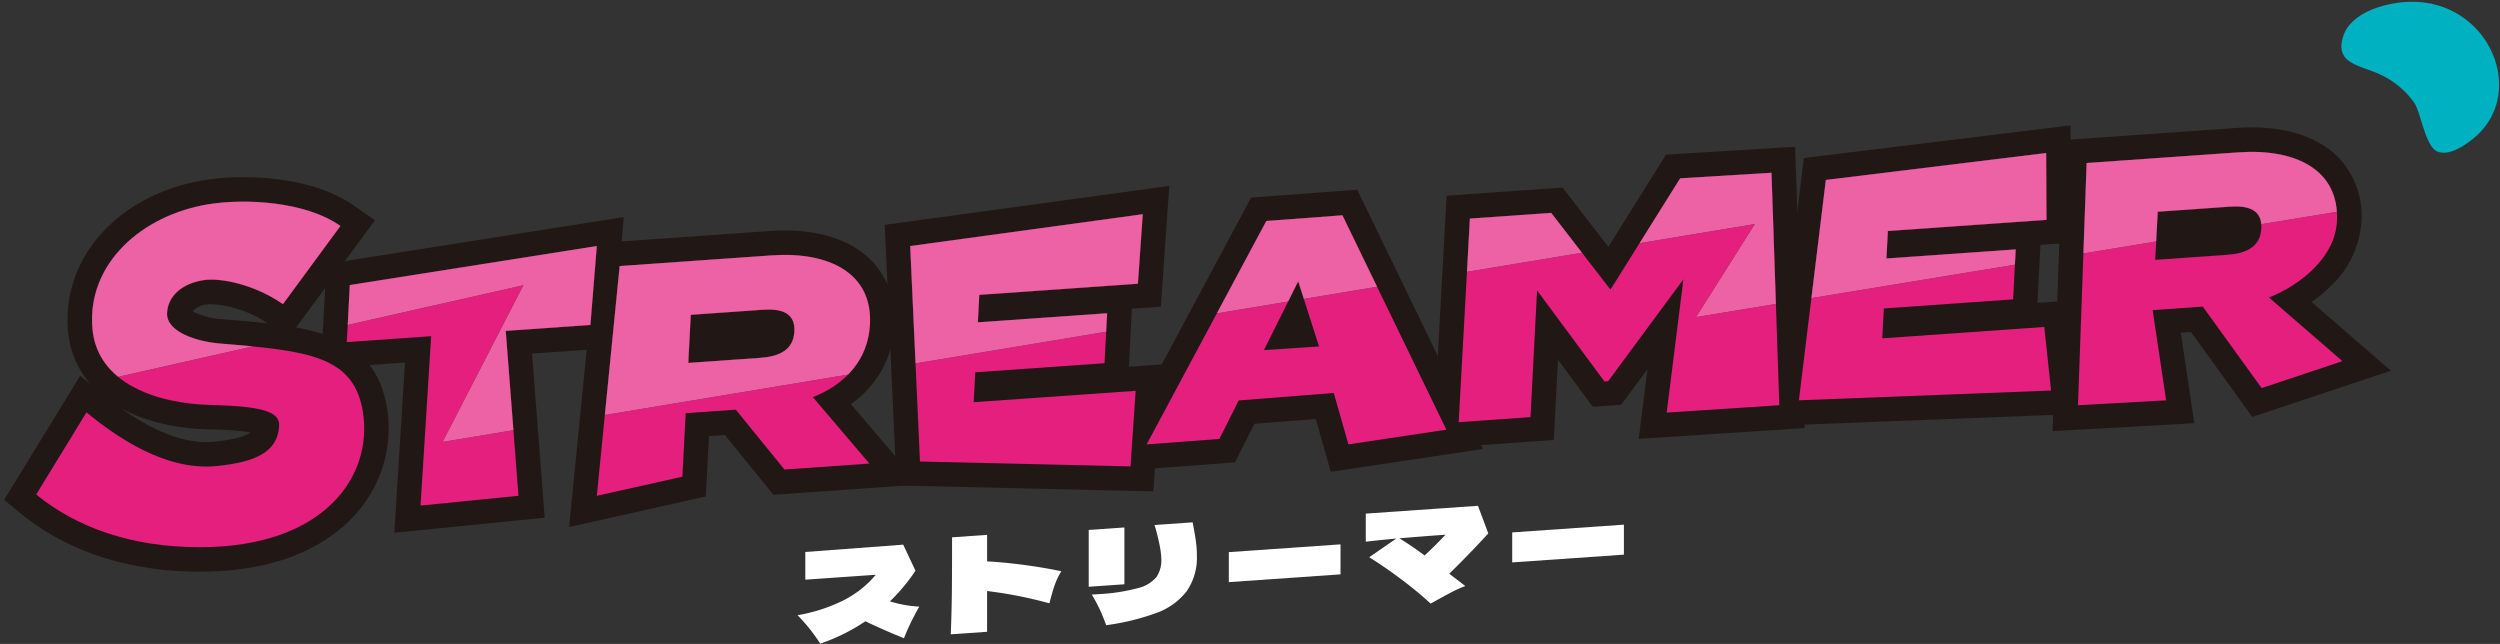 <svg xmlns="http://www.w3.org/2000/svg" xmlns:xlink="http://www.w3.org/1999/xlink" width="528" height="136" viewBox="0 0 528 136"><rect x="0" y="0" width="528" height="136" fill="#333333" stroke="none"/><defs><clipPath id="a"><rect width="528" height="136" transform="translate(5.804 -0.376)" fill="#fff"/></clipPath><clipPath id="b"><path d="M0,106.746l116.34-26.3L99.277,113.54,376.424,67.522,364.015,87.17,508.793,63.385,507.759,42.63,8.273,61.761Z" transform="translate(0 -42.63)" fill="none"/></clipPath></defs><g transform="translate(-5.804 0.376)"><g clip-path="url(#a)"><path d="M979.263.238c-4.912.724-10.041,3-11.293,7.058-1.872,6.065,3.883,6.013,8.3,8.289a17.916,17.916,0,0,1,6.8,5.858c1.448,2.466,2.311,9.266,4.907,10.217,2.342.864,5.321-1.143,6.965-2.379,13.051-9.824,3.237-31.846-15.677-29.049Z" transform="translate(-467.29 0.011)" fill="#00b1c1"/><g transform="translate(6.675 26.107)" style="isolation:isolate"><g transform="translate(6.768 5.598)"><path d="M95.018,126.144c2.089,13.34-8,28.47-34.473,28.47-14.633,0-26.179-4.292-34.545-11.132l10.621-17.337c5.926,4.829,16.453,12.425,27.461,11.329,8.035-.8,12.973-2.854,13.237-8.547.14-3.1-4.147-4.1-14.478-4.354-11.453-.279-23.914-4.6-24.954-16.034-1.246-13.728,10.378-24.08,24.6-26.365,7.394-1.184,20.217-.7,27.772,4.6L78.12,103.284C72.21,99.179,65,97.638,61.3,98.227c-4.607.739-7.451,3.4-7.653,6.882-.238,4,6.143,6.081,11.169,6.494,18.49,1.52,28.325,2.518,30.207,14.54Z" transform="translate(-26 -71.126)" fill="#211815"/><path d="M204.333,116.435l-17.88,1.256,2.689,34.819-20.683,2.068L170.7,118.8l-17.813,1.251.626-12.042,52.172-8.237-1.355,16.665Z" transform="translate(-87.279 -79.882)" fill="#211815"/><path d="M294.628,148.714l-10.274-12.642-10.584.745-.7,13.413L255,154.262l4.824-48.511L291.9,103.5c12.068-.848,21.35,3.687,20.786,14.561-.388,7.487-5.16,12.622-12.053,15.378l11.939,14.018-17.942,1.262Zm-5.14-23.578c4.064-.284,7.032-1.66,7.234-5.569s-2.642-4.876-6.706-4.586l-15.171,1.065-.527,10.155,15.166-1.065Z" transform="translate(-136.592 -81.634)" fill="#211815"/><path d="M430.622,124.056l-1.086,15.972-44.468-1.034L383,93.492l49.121-6.722-1.029,14.68-33.5,2.353-.3,5.8,27.3-1.918-.548,10.548-27.3,1.918-.331,6.313,34.209-2.4Z" transform="translate(-198.407 -73.604)" fill="#211815"/><path d="M519.089,124.728l-20.067,1.577-4.09,8.133-15.362,1.153L504.855,88.41l16.07-1.2,21.949,45.274-20.683,3.1-3.1-10.858Zm-3.1-9.824-4.405-13.738-7.249,14.519Z" transform="translate(-245.044 -73.817)" fill="#211815"/><path d="M673.1,69.82l1.649,49.1-23.785,1.551L654.5,92.312l-15.9,21.531-.776.057L623.586,94.67,622.2,121.428l-15.166,1.065L609.4,79.5l17.172-1.2,12.518,16.21L653.809,71l19.3-1.174Z" transform="translate(-306.599 -65.418)" fill="#211815"/><path d="M797.826,98.5l1.432,13.428L746,113.994l5.688-46.536,46.536-5.688.067,14.121-33.5,2.353-.3,5.8,27.3-1.918-.548,10.548-27.3,1.918-.331,6.313,34.209-2.4Z" transform="translate(-373.712 -61.531)" fill="#211815"/><path d="M898.78,111.185,886.35,93.977l-10.584.745,2.849,19.054L860,114.809l1.82-51.148L893.9,61.407c12.068-.848,21.35,3.687,20.786,14.561-.388,7.487-7.456,13.335-14.354,16.091L915.843,105.5,898.78,111.19Zm-7.3-28.144c4.064-.284,7.032-1.66,7.234-5.569s-2.642-4.876-6.706-4.586l-15.171,1.065-.527,10.155,15.166-1.065Z" transform="translate(-428.767 -61.307)" fill="#211815"/></g><path d="M54.224,154.95c-14.9,0-27.978-4.25-37.818-12.3l-3.5-2.859,16.07-26.226,2.2,1.789a19.339,19.339,0,0,1-4.762-11.184C25,88.579,37.166,75.151,55.346,72.23a51.943,51.943,0,0,1,8.087-.6c5.533,0,15.941.791,23.47,6.07l4.328,3.035L74.586,103.368a39.244,39.244,0,0,1,7.1,1.908c6.97,2.7,10.931,7.689,12.115,15.228a27.107,27.107,0,0,1-6.246,21.836c-4.917,5.75-14.7,12.6-33.335,12.606h0ZM37.672,120.467c4.452,3.18,11.2,7.11,17.922,7.11a15.9,15.9,0,0,0,1.655-.083c4.592-.455,6.712-1.22,7.7-1.97a64.7,64.7,0,0,0-8.563-.615c-7.435-.181-13.79-1.743-18.718-4.436ZM52.7,99.955a15.64,15.64,0,0,0,6.215,1.66c3.4.279,6.634.548,9.648.889A23.758,23.758,0,0,0,56.68,98.445a5.664,5.664,0,0,0-.884.057A4.853,4.853,0,0,0,52.7,99.96Z" transform="translate(-12.91 -60.694)" fill="#211815"/><path d="M160.066,118.639l-17.756,1.251,1.153-22.068,62.8-9.912-2.249,27.642-17.115,1.2,2.673,34.664-31.769,3.18Z" transform="translate(-75.402 -68.556)" fill="#211815"/><path d="M249.637,96.073l36.432-2.559c1.06-.072,2.12-.114,3.139-.114,8.04,0,14.447,2.275,18.537,6.582a17.755,17.755,0,0,1,4.633,13.516,21.44,21.44,0,0,1-9.178,16.577l14.473,16.986-30.838,2.167-10.274-12.642-3.34.233-.667,12.766-28.883,6.443,5.962-59.964Z" transform="translate(-124.352 -71.208)" fill="#211815"/><path d="M375.1,138.458l-2.5-55.042,60.1-8.227L430.915,100.7l-6.117.429-.636,12.254,7-.5-1.825,26.836Z" transform="translate(-186.616 -62.413)" fill="#211815"/><path d="M493.226,78.4l22.41-1.675,26.546,54.768-32.125,4.819-3.19-11.158-12.947,1.019-4.1,8.144-27.673,2.079Z" transform="translate(-229.863 -63.152)" fill="#211815"/><path d="M599.357,69.541l24.483-1.722,9.674,12.529L645.7,60.87l27.26-1.66,2,59.411-35.031,2.285,1.851-14.731-5.569,7.534-5.982.419-7.353-9.933-.884,16.944-25.579,1.794Z" transform="translate(-294.702 -54.696)" fill="#211815"/><path d="M741.563,57.362l56.319-6.882.124,24.773-6.463.455L790.9,87.962l6.05-.429,2.554,23.888L734.65,113.94Z" transform="translate(-361.463 -50.48)" fill="#211815"/><path d="M851.8,53.984l36.717-2.58c1.06-.072,2.12-.114,3.139-.114,8.04,0,14.447,2.275,18.537,6.582a17.755,17.755,0,0,1,4.633,13.516,20.4,20.4,0,0,1-6.2,13.165,30.607,30.607,0,0,1-4.3,3.63l16.743,14.509-29.276,9.757L878.824,94.491l-2.135.15,2.859,19.131-29.938,1.665L851.8,53.979Z" transform="translate(-416.981 -50.871)" fill="#211815"/><g transform="translate(6.768 5.598)"><path d="M95.018,126.144c2.089,13.34-8,28.47-34.473,28.47-14.633,0-26.179-4.292-34.545-11.132l10.621-17.337c5.926,4.829,16.453,12.425,27.461,11.329,8.035-.8,12.973-2.854,13.237-8.547.14-3.1-4.147-4.1-14.478-4.354-11.453-.279-23.914-4.6-24.954-16.034-1.246-13.728,10.378-24.08,24.6-26.365,7.394-1.184,20.217-.7,27.772,4.6L78.12,103.284C72.21,99.179,65,97.638,61.3,98.227c-4.607.739-7.451,3.4-7.653,6.882-.238,4,6.143,6.081,11.169,6.494,18.49,1.52,28.325,2.518,30.207,14.54Z" transform="translate(-26 -71.126)" fill="#e51f7d"/><path d="M204.333,116.435l-17.88,1.256,2.689,34.819-20.683,2.068L170.7,118.8l-17.813,1.251.626-12.042,52.172-8.237-1.355,16.665Z" transform="translate(-87.279 -79.882)" fill="#e51f7d"/><path d="M294.628,148.714l-10.274-12.642-10.584.745-.7,13.413L255,154.262l4.824-48.511L291.9,103.5c12.068-.848,21.35,3.687,20.786,14.561-.388,7.487-5.16,12.622-12.053,15.378l11.939,14.018-17.942,1.262Zm-5.14-23.578c4.064-.284,7.032-1.66,7.234-5.569s-2.642-4.876-6.706-4.586l-15.171,1.065-.527,10.155,15.166-1.065Z" transform="translate(-136.592 -81.634)" fill="#e51f7d"/><path d="M430.622,124.056l-1.086,15.972-44.468-1.034L383,93.492l49.121-6.722-1.029,14.68-33.5,2.353-.3,5.8,27.3-1.918-.548,10.548-27.3,1.918-.331,6.313,34.209-2.4Z" transform="translate(-198.407 -73.604)" fill="#e51f7d"/><path d="M519.089,124.728l-20.067,1.577-4.09,8.133-15.362,1.153L504.855,88.41l16.07-1.2,21.949,45.274-20.683,3.1-3.1-10.858Zm-3.1-9.824-4.405-13.738-7.249,14.519Z" transform="translate(-245.044 -73.817)" fill="#e51f7d"/><path d="M673.1,69.82l1.649,49.1-23.785,1.551L654.5,92.312l-15.9,21.531-.776.057L623.586,94.67,622.2,121.428l-15.166,1.065L609.4,79.5l17.172-1.2,12.518,16.21L653.809,71l19.3-1.174Z" transform="translate(-306.599 -65.418)" fill="#e51f7d"/><path d="M797.826,98.5l1.432,13.428L746,113.994l5.688-46.536,46.536-5.688.067,14.121-33.5,2.353-.3,5.8,27.3-1.918-.548,10.548-27.3,1.918-.331,6.313,34.209-2.4Z" transform="translate(-373.712 -61.531)" fill="#e51f7d"/><path d="M898.78,111.185,886.35,93.977l-10.584.745,2.849,19.054L860,114.809l1.82-51.148L893.9,61.407c12.068-.848,21.35,3.687,20.786,14.561-.388,7.487-7.456,13.335-14.354,16.091L915.843,105.5,898.78,111.19Zm-7.3-28.144c4.064-.284,7.032-1.66,7.234-5.569s-2.642-4.876-6.706-4.586l-15.171,1.065-.527,10.155,15.166-1.065Z" transform="translate(-428.767 -61.307)" fill="#e51f7d"/></g></g><g transform="translate(174.256 106.454)"><path d="M359.482,241.487q-3.537-1.381-8.159-3.573a40.317,40.317,0,0,1-9.524,4.721c-.688-1.055-1.386-2.032-2.094-2.942a39.291,39.291,0,0,0-2.694-3.061,35.082,35.082,0,0,0,9.778-3.185,21.57,21.57,0,0,0,6.732-5.357l-14.881,1.034v-5.848l20.678-1.546,2.585,5.507a39.11,39.11,0,0,1-5.388,6.468,24.993,24.993,0,0,0,6.2,1.112,50.094,50.094,0,0,0-3.237,6.67Z" transform="translate(-337.01 -213.529)" fill="#fff"/><path d="M421.494,228.392q-.489,1.458-1.086,3.8a90.2,90.2,0,0,0-13.164-2.6V238.2l-7.673.533q.186-4.561.233-9.111t.041-11.375l7.4-.517v5.605q3.591.186,7.849.755t7.823,1.324A15.368,15.368,0,0,0,421.5,228.4Z" transform="translate(-367.222 -211.598)" fill="#fff"/><path d="M455.92,214.228l7.534-.527v12l-7.534.522Zm2.347,16.81a32.3,32.3,0,0,0-1.7-3.159l1.277-.088a40,40,0,0,0,8.449-1.277,7.346,7.346,0,0,0,3.93-2.332,6.368,6.368,0,0,0,1.034-3.8,17.6,17.6,0,0,0-.352-2.885,41.548,41.548,0,0,0-1.086-4.323l8.051-.558q.489,2.536.693,4.028a21.963,21.963,0,0,1,.2,2.952,12.346,12.346,0,0,1-2.177,7.6,14.064,14.064,0,0,1-6.313,4.54,49.607,49.607,0,0,1-10.662,2.6c-.434-1.194-.884-2.3-1.344-3.289Z" transform="translate(-394.436 -209.13)" fill="#fff"/><path d="M536.739,227.944l-23.589,1.639v-6.334l23.589-1.639Z" transform="translate(-422.074 -213.471)" fill="#fff"/><path d="M594.959,211.7q-4.134,4.514-8.242,8.506l3.4,2.606a25.3,25.3,0,0,0-2.7,1.189q-1.21.628-2.953,1.587c-.724.408-1.287.719-1.686.931q-2.4-2.241-5.755-4.8t-7.2-4.995l5.714-3.945q-4.3.411-6.448.667v-5.931l23.7-1.649,2.177,5.833Zm-13.439,4.643q2.288-2.11,4.405-4.369-4.84.334-9.736.76Q578.694,214.265,581.52,216.346Z" transform="translate(-449.089 -205.87)" fill="#fff"/><path d="M652.489,219.894,628.9,221.533V215.2l23.589-1.639Z" transform="translate(-477.974 -209.584)" fill="#fff"/></g><g transform="translate(0 22.048)" clip-path="url(#b)"><g transform="translate(13.444 9.647)" style="isolation:isolate"><path d="M95.018,126.124c2.089,13.34-8,28.47-34.473,28.47-14.633,0-26.179-4.292-34.545-11.132l10.621-17.337c5.926,4.829,16.453,12.425,27.461,11.329,8.035-.8,12.973-2.854,13.237-8.547.14-3.1-4.147-4.1-14.478-4.354-11.453-.279-23.914-4.6-24.954-16.034-1.246-13.728,10.378-24.08,24.6-26.365,7.394-1.184,20.217-.7,27.772,4.6L78.12,103.264C72.21,99.159,65,97.618,61.3,98.207c-4.607.739-7.451,3.4-7.653,6.882-.238,4,6.143,6.081,11.169,6.494,18.49,1.52,28.325,2.518,30.207,14.54Z" transform="translate(-26 -71.106)" fill="#211815"/><path d="M204.333,116.415l-17.88,1.256,2.689,34.819-20.683,2.068,2.244-35.781-17.813,1.251.626-12.042,52.172-8.237-1.355,16.665Z" transform="translate(-87.279 -79.862)" fill="#211815"/><path d="M294.628,148.694l-10.274-12.642-10.584.745-.7,13.413L255,154.242l4.824-48.511,32.079-2.254c12.068-.848,21.35,3.687,20.786,14.561-.388,7.487-5.16,12.622-12.053,15.378l11.939,14.018-17.942,1.262Zm-5.14-23.573c4.064-.284,7.032-1.66,7.234-5.569s-2.642-4.876-6.706-4.586l-15.171,1.065-.527,10.155,15.166-1.065Z" transform="translate(-136.592 -81.614)" fill="#211815"/><path d="M430.622,124.036l-1.086,15.972-44.468-1.034L383,93.472l49.121-6.722-1.029,14.68-33.5,2.353-.3,5.8,27.3-1.918-.548,10.548-27.3,1.918-.331,6.313,34.209-2.4Z" transform="translate(-198.407 -73.584)" fill="#211815"/><path d="M519.089,124.708l-20.067,1.577-4.09,8.133-15.362,1.153L504.855,88.39l16.07-1.2,21.949,45.274-20.683,3.1Zm-3.1-9.824-4.405-13.738-7.249,14.519Z" transform="translate(-245.044 -73.796)" fill="#211815"/><path d="M673.1,69.8l1.649,49.1-23.785,1.551L654.5,92.292l-15.9,21.531-.776.057L623.586,94.65,622.2,121.408l-15.166,1.065L609.4,79.485l17.172-1.2,12.518,16.21,14.716-23.511,19.3-1.174Z" transform="translate(-306.599 -65.398)" fill="#211815"/><path d="M797.826,98.477l1.432,13.428L746,113.974l5.688-46.536,46.536-5.688.067,14.121-33.5,2.353-.3,5.8,27.3-1.918-.548,10.548-27.3,1.918-.331,6.313,34.209-2.4Z" transform="translate(-373.712 -61.511)" fill="#211815"/><path d="M898.78,111.165,886.35,93.957l-10.584.745,2.849,19.054L860,114.789l1.82-51.148L893.9,61.387c12.068-.848,21.35,3.687,20.786,14.561-.388,7.487-7.456,13.335-14.354,16.091l15.512,13.444L898.78,111.17Zm-7.3-28.144c4.064-.284,7.032-1.66,7.234-5.569s-2.642-4.876-6.706-4.586l-15.171,1.065-.527,10.155,15.166-1.065Z" transform="translate(-428.767 -61.287)" fill="#211815"/><path d="M95.018,126.124c2.089,13.34-8,28.47-34.473,28.47-14.633,0-26.179-4.292-34.545-11.132l10.621-17.337c5.926,4.829,16.453,12.425,27.461,11.329,8.035-.8,12.973-2.854,13.237-8.547.14-3.1-4.147-4.1-14.478-4.354-11.453-.279-23.914-4.6-24.954-16.034-1.246-13.728,10.378-24.08,24.6-26.365,7.394-1.184,20.217-.7,27.772,4.6L78.12,103.264C72.21,99.159,65,97.618,61.3,98.207c-4.607.739-7.451,3.4-7.653,6.882-.238,4,6.143,6.081,11.169,6.494,18.49,1.52,28.325,2.518,30.207,14.54Z" transform="translate(-26 -71.106)" fill="#ed62a4"/><path d="M204.333,116.415l-17.88,1.256,2.689,34.819-20.683,2.068,2.244-35.781-17.813,1.251.626-12.042,52.172-8.237-1.355,16.665Z" transform="translate(-87.279 -79.862)" fill="#ed62a4"/><path d="M294.628,148.694l-10.274-12.642-10.584.745-.7,13.413L255,154.242l4.824-48.511,32.079-2.254c12.068-.848,21.35,3.687,20.786,14.561-.388,7.487-5.16,12.622-12.053,15.378l11.939,14.018-17.942,1.262Zm-5.14-23.573c4.064-.284,7.032-1.66,7.234-5.569s-2.642-4.876-6.706-4.586l-15.171,1.065-.527,10.155,15.166-1.065Z" transform="translate(-136.592 -81.614)" fill="#ed62a4"/><path d="M430.622,124.036l-1.086,15.972-44.468-1.034L383,93.472l49.121-6.722-1.029,14.68-33.5,2.353-.3,5.8,27.3-1.918-.548,10.548-27.3,1.918-.331,6.313,34.209-2.4Z" transform="translate(-198.407 -73.584)" fill="#ed62a4"/><path d="M519.089,124.708l-20.067,1.577-4.09,8.133-15.362,1.153L504.855,88.39l16.07-1.2,21.949,45.274-20.683,3.1Zm-3.1-9.824-4.405-13.738-7.249,14.519Z" transform="translate(-245.044 -73.796)" fill="#ed62a4"/><path d="M673.1,69.8l1.649,49.1-23.785,1.551L654.5,92.292l-15.9,21.531-.776.057L623.586,94.65,622.2,121.408l-15.166,1.065L609.4,79.485l17.172-1.2,12.518,16.21,14.716-23.511,19.3-1.174Z" transform="translate(-306.599 -65.398)" fill="#ed62a4"/><path d="M797.826,98.477l1.432,13.428L746,113.974l5.688-46.536,46.536-5.688.067,14.121-33.5,2.353-.3,5.8,27.3-1.918-.548,10.548-27.3,1.918-.331,6.313,34.209-2.4Z" transform="translate(-373.712 -61.511)" fill="#ed62a4"/><path d="M898.78,111.165,886.35,93.957l-10.584.745,2.849,19.054L860,114.789l1.82-51.148L893.9,61.387c12.068-.848,21.35,3.687,20.786,14.561-.388,7.487-7.456,13.335-14.354,16.091l15.512,13.444L898.78,111.17Zm-7.3-28.144c4.064-.284,7.032-1.66,7.234-5.569s-2.642-4.876-6.706-4.586l-15.171,1.065-.527,10.155,15.166-1.065Z" transform="translate(-428.767 -61.287)" fill="#ed62a4"/></g></g></g></g></svg>